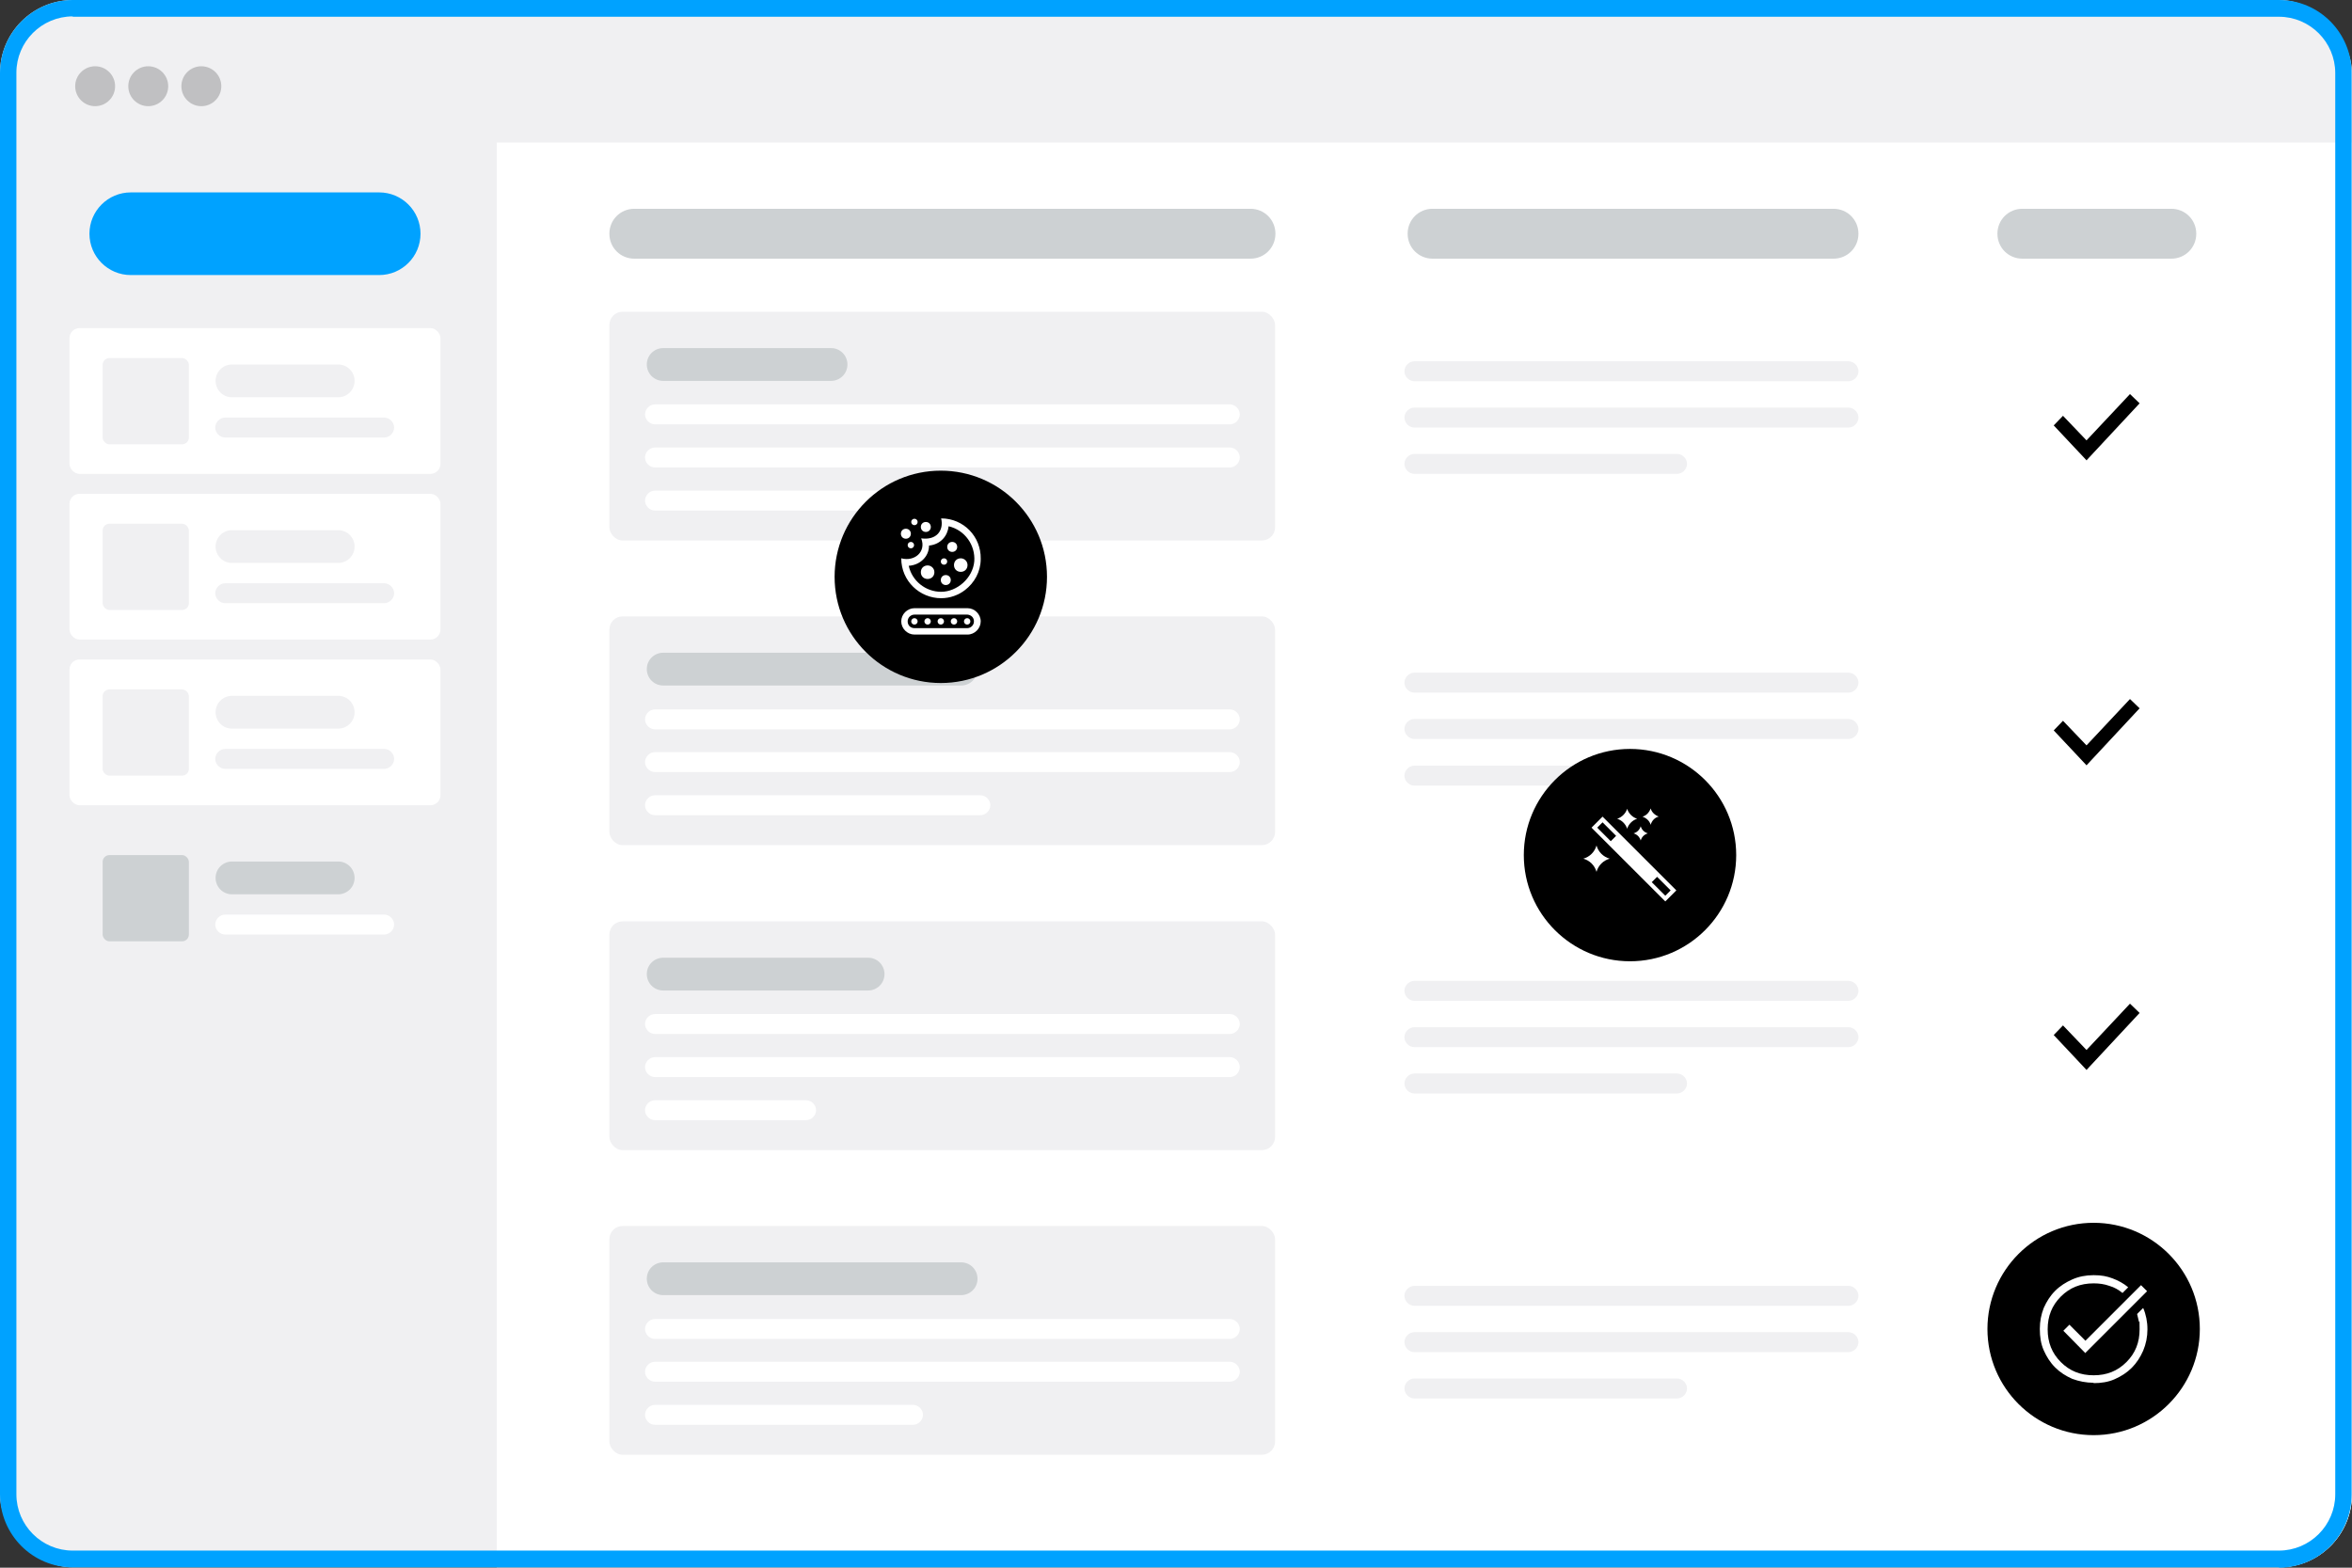 <?xml version="1.0" encoding="UTF-8"?><svg id="Layer_2" xmlns="http://www.w3.org/2000/svg" viewBox="0 0 660 440"><rect x="0" y="0" width="660" height="440" fill="#333333" stroke="none"/><defs><style>.cls-1{fill:#00a2ff;}.cls-2,.cls-3{fill:#fff;}.cls-4{fill:#cdd1d3;}.cls-3{fill-rule:evenodd;}.cls-5{fill:#f0f0f2;}.cls-6{opacity:.2;}</style></defs><g id="Layer_1-2"><g id="uuid-cbe7c843-2e4a-49aa-b8a7-2326f777ac47"><rect class="cls-5" y="0" width="660" height="439.9" rx="20.5" ry="20.5"/><path class="cls-2" d="M139.4,40h520.6v379.4c0,11.3-9.2,20.5-20.4,20.5H139.4V40Z"/><path class="cls-1" d="M639.6,439.9H20.4c-11.3,0-20.4-9.2-20.4-20.5V20.5C0,9.2,9.2,0,20.4,0h619.1c11.3,0,20.4,9.2,20.4,20.5v399c0,11.3-9.2,20.5-20.4,20.5h0l.1-.1ZM20.4,4.6c-8.7,0-15.8,7.1-15.8,15.8v399c0,8.7,7.1,15.8,15.8,15.8h619.1c8.7,0,15.8-7.1,15.8-15.8V20.5c0-8.7-7.1-15.8-15.8-15.8H20.4v-.1Z"/><g class="cls-6"><circle cx="26.7" cy="24.2" r="5.6"/><circle cx="41.6" cy="24.2" r="5.6"/><circle cx="56.5" cy="24.2" r="5.6"/></g><rect class="cls-5" x="19.5" y="231.6" width="104.1" height="40.9" rx="2.8" ry="2.8"/><rect class="cls-4" x="28.8" y="240" width="24.2" height="24.2" rx="1.9" ry="1.9"/><path class="cls-4" d="M65.1,241.8h29.8c2.6,0,4.6,2.1,4.6,4.6h0c0,2.6-2.1,4.6-4.6,4.6h-29.8c-2.6,0-4.6-2.1-4.6-4.6h0c0-2.6,2.1-4.6,4.6-4.6Z"/><path class="cls-2" d="M63.2,256.7h44.6c1.5,0,2.8,1.3,2.8,2.8h0c0,1.5-1.3,2.8-2.8,2.8h-44.6c-1.5,0-2.8-1.3-2.8-2.8h0c0-1.5,1.3-2.8,2.8-2.8Z"/><rect class="cls-2" x="19.5" y="185.1" width="104.1" height="40.9" rx="2.8" ry="2.8"/><rect class="cls-5" x="28.8" y="193.5" width="24.2" height="24.2" rx="1.9" ry="1.9"/><path class="cls-5" d="M65.1,195.3h29.8c2.6,0,4.6,2.1,4.6,4.6h0c0,2.6-2.1,4.6-4.6,4.6h-29.8c-2.6,0-4.6-2.1-4.6-4.6h0c0-2.6,2.1-4.6,4.6-4.6Z"/><path class="cls-5" d="M63.2,210.2h44.6c1.5,0,2.8,1.3,2.8,2.8h0c0,1.5-1.3,2.8-2.8,2.8h-44.6c-1.5,0-2.8-1.3-2.8-2.8h0c0-1.5,1.3-2.8,2.8-2.8Z"/><rect class="cls-2" x="19.5" y="138.6" width="104.1" height="40.9" rx="2.8" ry="2.8"/><rect class="cls-5" x="28.8" y="147" width="24.2" height="24.2" rx="1.9" ry="1.9"/><path class="cls-5" d="M65.1,148.8h29.8c2.6,0,4.6,2.1,4.6,4.6h0c0,2.6-2.1,4.6-4.6,4.6h-29.8c-2.6,0-4.6-2.1-4.6-4.6h0c0-2.6,2.1-4.6,4.6-4.6Z"/><path class="cls-5" d="M63.2,163.7h44.6c1.5,0,2.8,1.3,2.8,2.8h0c0,1.5-1.3,2.8-2.8,2.8h-44.6c-1.5,0-2.8-1.3-2.8-2.8h0c0-1.5,1.3-2.8,2.8-2.8Z"/><rect class="cls-2" x="19.5" y="92.1" width="104.1" height="40.9" rx="2.8" ry="2.8"/><rect class="cls-5" x="28.8" y="100.5" width="24.2" height="24.2" rx="1.9" ry="1.9"/><path class="cls-5" d="M65.1,102.3h29.8c2.6,0,4.6,2.1,4.6,4.6h0c0,2.6-2.1,4.6-4.6,4.6h-29.8c-2.6,0-4.6-2.1-4.6-4.6h0c0-2.6,2.1-4.6,4.6-4.6Z"/><path class="cls-5" d="M63.2,117.2h44.6c1.5,0,2.8,1.3,2.8,2.8h0c0,1.5-1.3,2.8-2.8,2.8h-44.6c-1.5,0-2.8-1.3-2.8-2.8h0c0-1.5,1.3-2.8,2.8-2.8Z"/><path class="cls-1" d="M36.7,54h69.7c6.4,0,11.6,5.2,11.6,11.6h0c0,6.4-5.2,11.6-11.6,11.6H36.7c-6.4,0-11.6-5.2-11.6-11.6h0c0-6.4,5.2-11.6,11.6-11.6Z"/><rect class="cls-5" x="171" y="87.5" width="186.8" height="64.2" rx="3.7" ry="3.7"/><path class="cls-4" d="M186.1,97.7h47.1c2.6,0,4.6,2.1,4.6,4.6h0c0,2.6-2.1,4.6-4.6,4.6h-47.1c-2.6,0-4.6-2.1-4.6-4.6h0c0-2.6,2.1-4.6,4.6-4.6Z"/><path class="cls-2" d="M183.8,113.5h161.3c1.5,0,2.8,1.3,2.8,2.8h0c0,1.5-1.3,2.8-2.8,2.8h-161.3c-1.5,0-2.8-1.3-2.8-2.8h0c0-1.5,1.3-2.8,2.8-2.8h0Z"/><path class="cls-2" d="M183.8,125.6h161.3c1.5,0,2.8,1.3,2.8,2.8h0c0,1.5-1.3,2.8-2.8,2.8h-161.3c-1.5,0-2.8-1.3-2.8-2.8h0c0-1.5,1.3-2.8,2.8-2.8h0Z"/><path class="cls-2" d="M183.8,137.7h91.3c1.5,0,2.8,1.3,2.8,2.8h0c0,1.5-1.3,2.8-2.8,2.8h-91.3c-1.5,0-2.8-1.3-2.8-2.8h0c0-1.5,1.3-2.8,2.8-2.8Z"/><rect class="cls-5" x="171" y="173" width="186.8" height="64.2" rx="3.7" ry="3.7"/><path class="cls-4" d="M186.1,183.2h83.6c2.6,0,4.6,2.1,4.6,4.6h0c0,2.6-2.1,4.6-4.6,4.6h-83.6c-2.6,0-4.6-2.1-4.6-4.6h0c0-2.6,2.1-4.6,4.6-4.6Z"/><path class="cls-2" d="M183.8,199.1h161.3c1.5,0,2.8,1.3,2.8,2.8h0c0,1.5-1.3,2.8-2.8,2.8h-161.3c-1.5,0-2.8-1.3-2.8-2.8h0c0-1.5,1.3-2.8,2.8-2.8h0Z"/><path class="cls-2" d="M183.8,211.1h161.3c1.5,0,2.8,1.3,2.8,2.8h0c0,1.5-1.3,2.8-2.8,2.8h-161.3c-1.5,0-2.8-1.3-2.8-2.8h0c0-1.5,1.3-2.8,2.8-2.8h0Z"/><path class="cls-2" d="M183.8,223.2h91.3c1.5,0,2.8,1.3,2.8,2.8h0c0,1.5-1.3,2.8-2.8,2.8h-91.3c-1.5,0-2.8-1.3-2.8-2.8h0c0-1.5,1.3-2.8,2.8-2.8Z"/><rect class="cls-5" x="171" y="258.6" width="186.8" height="64.2" rx="3.7" ry="3.7"/><path class="cls-4" d="M186.1,268.8h57.5c2.6,0,4.6,2.1,4.6,4.6h0c0,2.6-2.1,4.6-4.6,4.6h-57.5c-2.6,0-4.6-2.1-4.6-4.6h0c0-2.6,2.1-4.6,4.6-4.6h0Z"/><path class="cls-2" d="M183.8,284.6h161.3c1.5,0,2.8,1.3,2.8,2.8h0c0,1.5-1.3,2.8-2.8,2.8h-161.3c-1.5,0-2.8-1.3-2.8-2.8h0c0-1.5,1.3-2.8,2.8-2.8h0Z"/><path class="cls-2" d="M183.8,296.7h161.3c1.5,0,2.8,1.3,2.8,2.8h0c0,1.5-1.3,2.8-2.8,2.8h-161.3c-1.5,0-2.8-1.3-2.8-2.8h0c0-1.5,1.3-2.8,2.8-2.8h0Z"/><path class="cls-2" d="M183.8,308.8h42.4c1.5,0,2.8,1.3,2.8,2.8h0c0,1.5-1.3,2.8-2.8,2.8h-42.4c-1.5,0-2.8-1.3-2.8-2.8h0c0-1.5,1.3-2.8,2.8-2.8h0Z"/><rect class="cls-5" x="171" y="344.1" width="186.8" height="64.2" rx="3.7" ry="3.7"/><path class="cls-4" d="M186.1,354.3h83.6c2.6,0,4.6,2.1,4.6,4.6h0c0,2.6-2.1,4.6-4.6,4.6h-83.6c-2.6,0-4.6-2.1-4.6-4.6h0c0-2.6,2.1-4.6,4.6-4.6Z"/><path class="cls-2" d="M183.8,370.2h161.3c1.5,0,2.8,1.3,2.8,2.8h0c0,1.5-1.3,2.8-2.8,2.8h-161.3c-1.5,0-2.8-1.3-2.8-2.8h0c0-1.5,1.3-2.8,2.8-2.8h0Z"/><path class="cls-2" d="M183.8,382.2h161.3c1.5,0,2.8,1.3,2.8,2.8h0c0,1.5-1.3,2.8-2.8,2.8h-161.3c-1.5,0-2.8-1.3-2.8-2.8h0c0-1.5,1.3-2.8,2.8-2.8h0Z"/><path class="cls-2" d="M183.8,394.3h72.4c1.5,0,2.8,1.3,2.8,2.8h0c0,1.5-1.3,2.8-2.8,2.8h-72.4c-1.5,0-2.8-1.3-2.8-2.8h0c0-1.5,1.3-2.8,2.8-2.8h0Z"/><path class="cls-4" d="M567.5,58.6h41.8c3.9,0,7,3.1,7,7h0c0,3.9-3.1,7-7,7h-41.8c-3.9,0-7-3.1-7-7h0c0-3.9,3.1-7,7-7Z"/><path class="cls-4" d="M402,58.6h112.5c3.9,0,7,3.1,7,7h0c0,3.9-3.1,7-7,7h-112.5c-3.9,0-7-3.1-7-7h0c0-3.9,3.1-7,7-7Z"/><path class="cls-4" d="M178,58.6h172.9c3.9,0,7,3.1,7,7h0c0,3.9-3.1,7-7,7h-172.9c-3.9,0-7-3.1-7-7h0c0-3.9,3.1-7,7-7Z"/><path class="cls-5" d="M396.9,101.4h121.8c1.5,0,2.8,1.3,2.8,2.8h0c0,1.5-1.3,2.8-2.8,2.8h-121.8c-1.5,0-2.8-1.3-2.8-2.8h0c0-1.5,1.3-2.8,2.8-2.8h0Z"/><path class="cls-5" d="M396.9,114.4h121.8c1.5,0,2.8,1.3,2.8,2.8h0c0,1.5-1.3,2.8-2.8,2.8h-121.8c-1.5,0-2.8-1.3-2.8-2.8h0c0-1.5,1.3-2.8,2.8-2.8h0Z"/><path class="cls-5" d="M396.9,127.4h73.7c1.5,0,2.8,1.3,2.8,2.8h0c0,1.5-1.3,2.8-2.8,2.8h-73.7c-1.5,0-2.8-1.3-2.8-2.8h0c0-1.5,1.3-2.8,2.8-2.8h0Z"/><path class="cls-5" d="M396.9,188.8h121.8c1.5,0,2.8,1.3,2.8,2.8h0c0,1.5-1.3,2.8-2.8,2.8h-121.8c-1.5,0-2.8-1.3-2.8-2.8h0c0-1.5,1.3-2.8,2.8-2.8h0Z"/><path class="cls-5" d="M396.9,201.8h121.8c1.5,0,2.8,1.3,2.8,2.8h0c0,1.5-1.3,2.8-2.8,2.8h-121.8c-1.5,0-2.8-1.3-2.8-2.8h0c0-1.5,1.3-2.8,2.8-2.8h0Z"/><path class="cls-5" d="M396.9,214.9h73.7c1.5,0,2.8,1.3,2.8,2.8h0c0,1.5-1.3,2.8-2.8,2.8h-73.7c-1.5,0-2.8-1.3-2.8-2.8h0c0-1.5,1.3-2.8,2.8-2.8h0Z"/><path class="cls-5" d="M396.9,275.3h121.8c1.5,0,2.8,1.3,2.8,2.8h0c0,1.5-1.3,2.8-2.8,2.8h-121.8c-1.5,0-2.8-1.3-2.8-2.8h0c0-1.5,1.3-2.8,2.8-2.8h0Z"/><path class="cls-5" d="M396.9,288.3h121.8c1.5,0,2.8,1.3,2.8,2.8h0c0,1.5-1.3,2.8-2.8,2.8h-121.8c-1.5,0-2.8-1.3-2.8-2.8h0c0-1.5,1.3-2.8,2.8-2.8h0Z"/><path class="cls-5" d="M396.9,301.3h73.7c1.5,0,2.8,1.3,2.8,2.8h0c0,1.5-1.3,2.8-2.8,2.8h-73.7c-1.5,0-2.8-1.3-2.8-2.8h0c0-1.5,1.3-2.8,2.8-2.8h0Z"/><path class="cls-5" d="M396.9,360.9h121.8c1.5,0,2.8,1.3,2.8,2.8h0c0,1.5-1.3,2.8-2.8,2.8h-121.8c-1.5,0-2.8-1.3-2.8-2.8h0c0-1.5,1.3-2.8,2.8-2.8h0Z"/><path class="cls-5" d="M396.9,373.9h121.8c1.5,0,2.8,1.3,2.8,2.8h0c0,1.5-1.3,2.8-2.8,2.8h-121.8c-1.5,0-2.8-1.3-2.8-2.8h0c0-1.5,1.3-2.8,2.8-2.8h0Z"/><path class="cls-5" d="M396.9,386.9h73.7c1.5,0,2.8,1.3,2.8,2.8h0c0,1.5-1.3,2.8-2.8,2.8h-73.7c-1.5,0-2.8-1.3-2.8-2.8h0c0-1.5,1.3-2.8,2.8-2.8h0Z"/><path d="M264,132.1h0c16.4,0,29.8,13.3,29.8,29.8h0c0,16.4-13.3,29.8-29.8,29.8h0c-16.4,0-29.8-13.3-29.8-29.8h0c0-16.4,13.3-29.8,29.8-29.8Z"/><path class="cls-3" d="M275.2,156.9c0,3.6-1.8,6.7-4.4,8.7-1.8,1.4-4.2,2.3-6.7,2.3-6,0-11.2-4.8-11.2-11.2,3.7,1,7.1-1.8,5.6-5.6,4.3.6,6.4-2.2,5.6-5.6,6.3,0,11.2,5.1,11.1,11.3h0v.1ZM260.7,153.1c0,3.2-2.6,5.5-5.7,5.7.9,4.2,4.7,7.3,9.1,7.3s8.9-3.8,9.3-8.6c.3-4.5-2.6-8.7-7.2-9.8-.3,2.7-2.2,5-5.3,5.4h-.2,0ZM265.4,161.4c.8,0,1.4.6,1.4,1.4s-.6,1.4-1.4,1.4-1.4-.6-1.4-1.4.6-1.4,1.4-1.4ZM260.3,158.7c1,0,1.9.8,1.9,1.9s-.8,1.9-1.9,1.9-1.9-.8-1.9-1.9.8-1.9,1.9-1.9ZM269.6,156.7c1,0,1.9.8,1.9,1.9s-.8,1.9-1.9,1.9-1.9-.8-1.9-1.9.8-1.9,1.9-1.9ZM264.9,156.7c.5,0,.9.4.9.9s-.4.9-.9.9-.9-.4-.9-.9.4-.9.9-.9ZM267.2,152.1c.8,0,1.4.6,1.4,1.4s-.6,1.4-1.4,1.4-1.4-.6-1.4-1.4.6-1.4,1.4-1.4ZM255.6,152.1c.5,0,.9.4.9.9s-.4.9-.9.9-.9-.4-.9-.9.4-.9.9-.9ZM254.2,148.4c.8,0,1.4.6,1.4,1.4s-.6,1.4-1.4,1.4-1.4-.6-1.4-1.4.6-1.4,1.4-1.4ZM259.8,146.5c.8,0,1.4.6,1.4,1.4s-.6,1.4-1.4,1.4-1.4-.6-1.4-1.4.6-1.4,1.4-1.4ZM256.6,145.6c.5,0,.9.4.9.9s-.4.9-.9.9-.9-.4-.9-.9.4-.9.9-.9Z"/><path class="cls-3" d="M271.5,170.7c2,0,3.7,1.7,3.7,3.7s-1.7,3.7-3.7,3.7h-14.9c-2,0-3.7-1.7-3.7-3.7s1.7-3.7,3.7-3.7h14.9ZM271.4,176.3c1,0,1.9-.8,1.9-1.9s-.8-1.8-1.8-1.9h-14.9c-1,0-1.9.8-1.9,1.9s.8,1.9,1.9,1.9h14.9-.1ZM256.6,173.5c.5,0,.9.4.9.9s-.4.9-.9.9-.9-.4-.9-.9.4-.9.9-.9ZM264,173.5c.5,0,.9.4.9.9s-.4.9-.9.9-.9-.4-.9-.9.4-.9.9-.9ZM260.3,173.5c.5,0,.9.4.9.9s-.4.9-.9.9-.9-.4-.9-.9.4-.9.9-.9ZM267.7,173.5c.5,0,.9.4.9.9s-.4.9-.9.9-.9-.4-.9-.9.4-.9.9-.9ZM271.4,173.5c.5,0,.9.4.9.9s-.4.9-.9.9-.9-.4-.9-.9.4-.9.9-.9Z"/><path d="M457.4,210.2h0c16.4,0,29.8,13.3,29.8,29.8h0c0,16.4-13.3,29.8-29.8,29.8h0c-16.4,0-29.8-13.3-29.8-29.8h0c0-16.4,13.3-29.8,29.8-29.8h0Z"/><path class="cls-2" d="M465.4,229.2c-1.1.3-1.9,1.2-2.2,2.3-.3-1.1-1.2-1.9-2.3-2.3,1.1-.3,1.9-1.2,2.3-2.3.3,1.1,1.2,1.9,2.3,2.3h-.1ZM453.8,229.8c1.3.4,2.4,1.5,2.8,2.8.4-1.3,1.5-2.4,2.8-2.8-1.3-.4-2.4-1.5-2.8-2.8-.4,1.3-1.5,2.4-2.8,2.8ZM444.3,241c1.8.5,3.2,1.9,3.7,3.7.5-1.8,1.9-3.2,3.7-3.7-1.8-.5-3.2-1.9-3.7-3.7-.5,1.8-1.9,3.2-3.7,3.7ZM458.4,233.9c1,.3,1.7,1,2,2,.3-1,1-1.7,2-2-1-.3-1.7-1-2-2-.3,1-1,1.7-2,2ZM446.6,232.3l3.1-3.1,20.7,20.7-3.1,3.1-20.7-20.7ZM465,246.1l-1.5,1.5,3.8,3.8,1.5-1.5-3.8-3.8h0ZM452,236.1l1.5-1.5-3.8-3.8-1.5,1.5,3.8,3.8Z"/><path d="M587.5,343.2h0c16.4,0,29.8,13.3,29.8,29.8h0c0,16.4-13.3,29.8-29.8,29.8h0c-16.4,0-29.8-13.3-29.8-29.8h0c0-16.4,13.3-29.8,29.8-29.8Z"/><path class="cls-2" d="M587.5,388.1c-2.1,0-4.1-.4-6-1.1-1.8-.8-3.4-1.8-4.8-3.2-1.4-1.4-2.4-3-3.2-4.8s-1.1-3.8-1.1-6,.4-4.1,1.1-5.9c.8-1.8,1.8-3.4,3.2-4.8,1.4-1.4,3-2.4,4.8-3.2s3.8-1.2,6-1.2,3.7.3,5.3.9c1.6.6,3.1,1.4,4.4,2.5l-1.6,1.6c-1.1-.9-2.3-1.6-3.7-2-1.4-.5-2.8-.7-4.4-.7-3.7,0-6.7,1.2-9.2,3.7s-3.7,5.5-3.7,9.2,1.2,6.7,3.7,9.2,5.5,3.7,9.2,3.7,6.7-1.2,9.2-3.7,3.7-5.5,3.7-9.2,0-1.5-.2-2.2-.3-1.4-.5-2.1l1.7-1.7c.4.9.7,1.9.9,2.9s.3,2,.3,3.1c0,2.1-.4,4.1-1.2,6-.8,1.8-1.8,3.4-3.2,4.8-1.4,1.4-3,2.4-4.8,3.2-1.8.8-3.8,1.1-5.9,1.1h0v-.1ZM585.2,379.8l-6.2-6.3,1.7-1.7,4.5,4.5,15.6-15.6,1.7,1.7-17.4,17.4h.1Z"/><path d="M585.6,129.3l-9.3-9.9,2.6-2.7,6.6,6.9,12.2-13,2.7,2.6-14.9,16h.1v.1Z"/><path d="M585.6,214.9l-9.3-9.9,2.6-2.7,6.6,6.9,12.2-13,2.7,2.6-14.9,16h.1v.1Z"/><path d="M585.6,300.4l-9.3-9.9,2.6-2.7,6.6,6.9,12.2-13,2.7,2.6-14.9,16h.1v.1Z"/></g></g></svg>